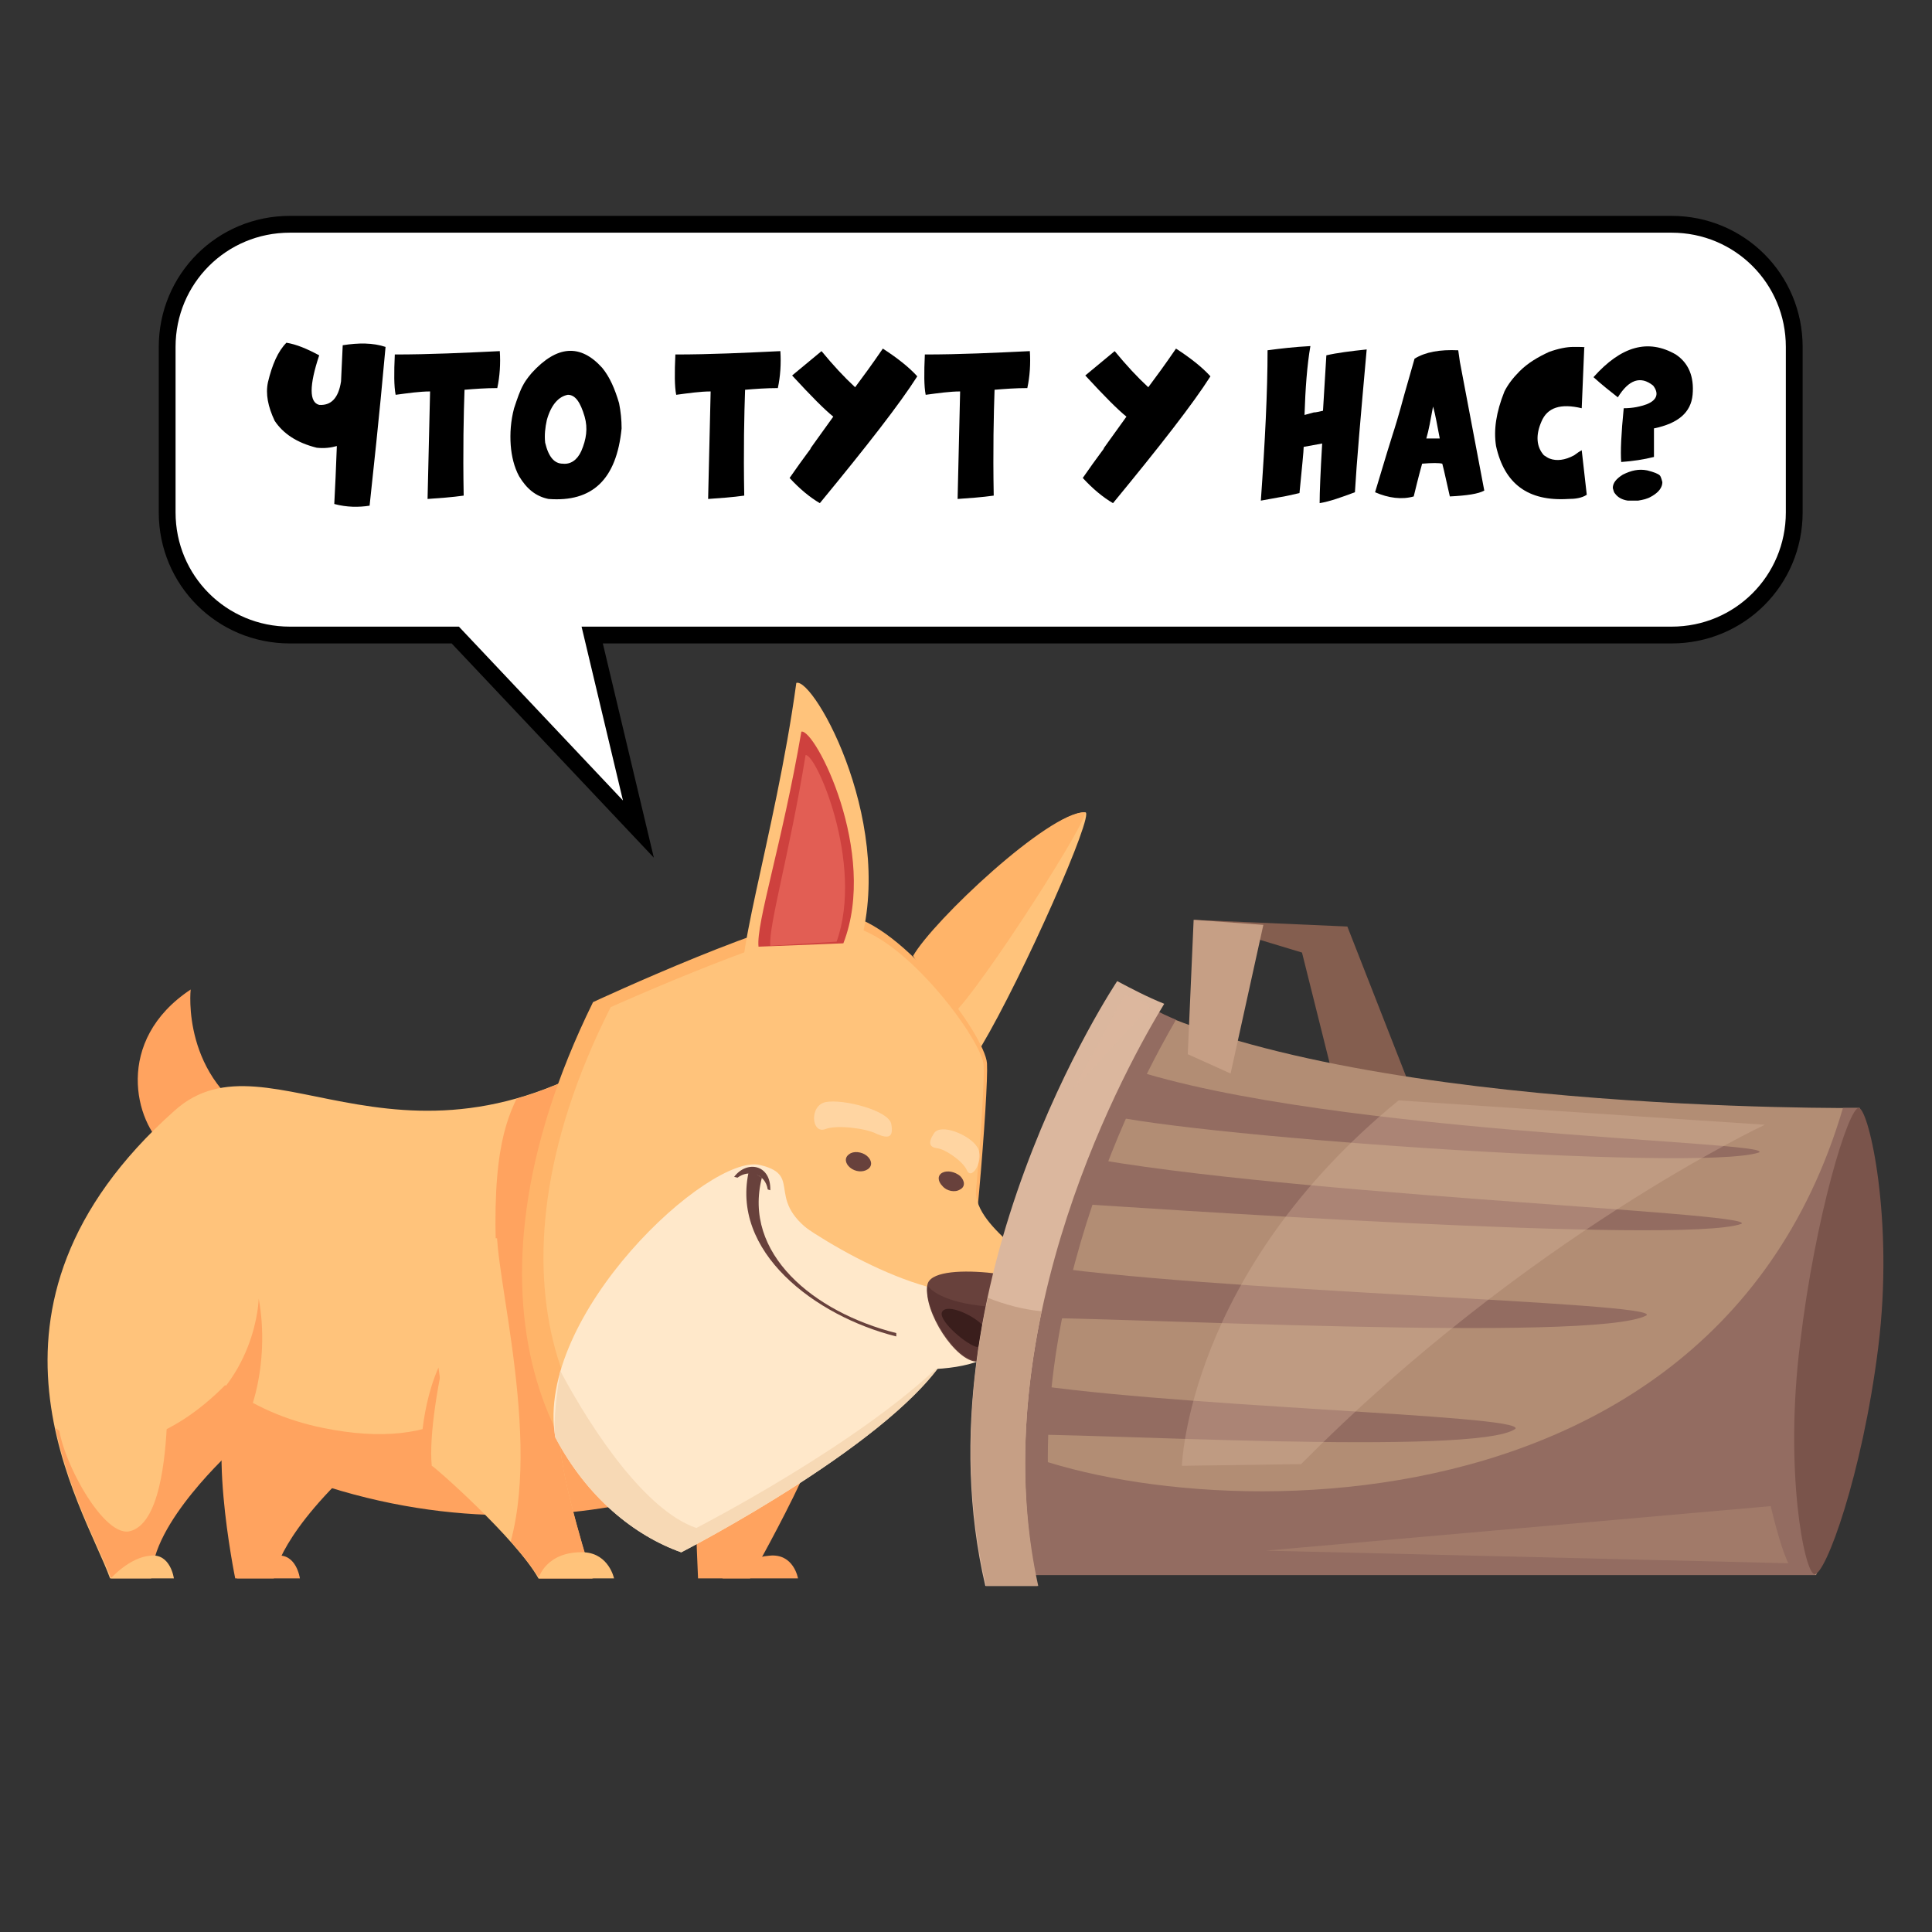 <?xml version="1.0" encoding="UTF-8"?> <!-- Generator: Adobe Illustrator 24.0.2, SVG Export Plug-In . SVG Version: 6.00 Build 0) --> <svg xmlns="http://www.w3.org/2000/svg" xmlns:xlink="http://www.w3.org/1999/xlink" id="_x34_" x="0px" y="0px" viewBox="0 0 230 230" style="enable-background:new 0 0 230 230;" xml:space="preserve"><rect x="0" y="0" width="230" height="230" fill="#333333" stroke="none"/> <style type="text/css"> .st0{fill:#FFA35F;} .st1{fill:#FFC37B;} .st2{fill:#FF7D43;} .st3{fill:#5796B5;} .st4{fill:#FFB469;} .st5{fill:#FFE8CA;} .st6{fill:#EFCEA8;} .st7{fill:#68413C;} .st8{fill:#E25E54;} .st9{fill:#CE413E;} .st10{fill:#C93632;} .st11{fill:#4F2A28;} .st12{fill:#FF6161;} .st13{fill:#F44D4D;} .st14{fill:#4085A0;} .st15{fill:#351817;} .st16{fill:#9B6D6A;} .st17{fill:#8BC2D8;} .st18{opacity:0.5;fill:#FFE8CA;} .st19{fill:#FF9255;} .st20{fill:#AA533F;} .st21{fill:#913A2C;} .st22{fill:#331717;} .st23{fill:#895B58;} .st24{fill:#4FC5E0;} .st25{fill:#F2D4BB;} .st26{fill:#D3AC8C;} .st27{fill:#996152;} .st28{fill:#FFE1CA;} .st29{fill:#381C1B;} .st30{fill:#89615D;} .st31{fill:#703D33;} .st32{fill:#A54242;} .st33{fill:#FF8E55;} .st34{fill:#843636;} .st35{opacity:0.64;fill:#A54242;} .st36{fill:#E55A5A;} .st37{fill:#D64141;} .st38{fill:#542F2D;} .st39{fill:#D8B18B;} .st40{fill:#3D1E1D;} .st41{fill:#875955;} .st42{fill:#8C2F2F;} .st43{fill:#A0463A;} .st44{fill:#8C342A;} .st45{fill:#EA4B62;} .st46{fill:#D83050;} .st47{fill:#FFF4E1;} .st48{fill:#4C2E2C;} .st49{fill:#301B1B;} .st50{fill:#875B58;} .st51{fill:#FF6986;} .st52{fill:#F7D9B5;} .st53{fill:#9E826F;} .st54{fill:#FF8650;} .st55{fill:#FFAC61;} .st56{fill:#CC7236;} .st57{fill:#8C4137;} .st58{fill:#772D28;} .st59{fill:#56302D;} .st60{fill:#3D1E1C;} .st61{fill:#966E6B;} .st62{fill:#F94343;} .st63{fill:#E52525;} .st64{fill:#AC6DC6;} .st65{fill:#A04B40;} .st66{fill:#93312A;} .st67{fill:#EFBC9A;} .st68{fill:#DB9F77;} .st69{fill:#FFE1CC;} .st70{fill:#CE956E;} .st71{fill:#6D4D38;} .st72{fill:#87605D;} .st73{fill:#FFFCE6;} .st74{opacity:0.5;} .st75{fill:#84534F;} .st76{fill:#774D4A;} .st77{fill:#381B1A;} .st78{fill:#DB5858;} .st79{fill:#B28D74;} .st80{fill:#845846;} .st81{fill:#CCA68D;} .st82{fill:#6D4941;} .st83{fill:#FFF5D4;} .st84{fill:#845E4F;} .st85{fill:#593431;} .st86{fill:#3A1E1C;} .st87{fill:#936C61;} .st88{fill:#C69F85;} .st89{fill:#DBB79E;} .st90{fill:#7A544B;} .st91{opacity:0.45;fill:#B28D74;} .st92{opacity:0.33;fill:#DBB79E;} .st93{opacity:0.96;fill:#DBB79E;} .st94{fill:#FFFFFF;stroke:#000000;stroke-width:2;stroke-miterlimit:10;} .st95{fill:#A53C66;} .st96{fill:#C6587F;} .st97{fill:#B54774;} .st98{opacity:0.4;} .st99{fill:#FFC7E0;} .st100{fill:#ED629A;} .st101{fill:#DD5292;} </style> <g> <path class="st1" d="M109.2,114.9c2.6-4.6,15.3-18.2,20-18.2c1.2,0-7.4,19.5-12.4,27.9L109.2,114.9z"></path> <path class="st4" d="M108.7,113.8c2.4-4.2,16.1-17.1,20.4-17.1c1.1,0-12.3,21-15.8,24.2L108.7,113.8z"></path> <path class="st0" d="M19.7,136.6c-3.6-2.9-6.2-12.7,3-18.8c0,0-1.2,10.7,8.6,15.8L19.7,136.6z"></path> <path class="st0" d="M28,187.9h4.6c0,0,0.2-4.4,8.9-12.7c2.6-2.4-6.8-16.9-13.3-9.9C24.2,169.4,28,187.9,28,187.9z"></path> <path class="st0" d="M28.2,187.9h7.5c0,0-0.4-3-2.8-2.7C30.4,185.4,28.2,187.9,28.2,187.9z"></path> <polygon class="st84" points="158.8,128.6 168,129.7 160.4,110.3 142.1,109.5 155,113.4 "></polygon> <path class="st1" d="M77.6,122.6c-29,21.1-45.4-0.6-56.8,9.6c-26.5,23.6-10.8,47.1-7.7,55.7h4.9c-0.2-6.4,9.3-16.1,9.3-16.1 c35,17.2,63.7,1.7,63.7,1.7S85.8,116.7,77.6,122.6z"></path> <path class="st0" d="M77.6,122.6c-5.8,4.3-11.2,6.8-16.1,8.2c-1.7,3.5-3.4,8.9-2,25.4c0.9,11.2-7.3,16.6-21,13.8 c-4.5-0.9-8.5-2.7-11.7-5.1c-6.1,6.2-13.4,8.8-18.8,6c-0.5-0.3-1-0.6-1.4-0.9c1.7,7.9,5.2,14.2,6.6,17.8h4.9 c-0.2-6.4,9.7-15.3,9.7-15.3c35,17.2,63.3,0.9,63.3,0.9S85.8,116.7,77.6,122.6z"></path> <path class="st0" d="M50.1,175c0,0-0.4-6.5,2.1-12.2l2,14.7L50.1,175z"></path> <path class="st1" d="M64.1,187.9h6.4c0,0-3.7-11.8-3.8-15.9c-0.1-4.2-4.2-24.5-7.7-24.6c-3.4-0.1-8.3,20.2-7.6,27.1 C51.5,174.4,61.4,183.1,64.1,187.9z"></path> <path class="st0" d="M66.7,171.9c-0.1-4.2-3.9-26.8-7.3-26.9c-1.6,3,5.2,24.5,1.4,38.5c1.4,1.6,2.6,3.1,3.4,4.4h6.4 C70.5,187.9,66.8,176.1,66.7,171.9z"></path> <path class="st0" d="M83.1,187.9h6.2c0,0,10.6-18.5,9.2-21.7c-1.4-3.2-15.3-3.1-15.7-0.6C82.2,168.1,83.1,187.9,83.1,187.9z"></path> <path class="st4" d="M81.3,184.5C66,179.2,53,155.1,70.6,119.3c0,0,23-10.7,29.1-10.5c7,0.1,17.6,14.4,17.8,17.8 c0.2,3.4-1.7,26.8-3,31.5C111.8,167.3,81.3,184.5,81.3,184.5z"></path> <path class="st1" d="M82.9,180.2C68.4,175.3,56,153,72.7,119.9c0,0,21.8-9.8,27.6-9.7c6.6,0.1,16.6,13.5,16.8,16.6 c0.2,3.1-1.5,24.6-2.7,28.9C111.8,164.3,82.9,180.2,82.9,180.2z"></path> <path class="st5" d="M90.5,138.7c-6-1.5-26.9,17.9-24.4,32.4c3.8,7.2,9.4,11.7,15,13.7c0,0,26.5-13.6,31.9-24.1 c-4.3-2.8-8.8-9.5-14.8-13C90.3,143.1,96,140,90.5,138.7z"></path> <path class="st52" d="M82.9,181.9c-5.9-2-12.2-11.2-16.2-18.7c-0.3,1.9-0.9,6.1-0.6,7.9c3.8,7.2,9.4,11.7,15,13.7 c0,0,23.9-12.3,31-22.5C102.2,172,82.9,181.9,82.9,181.9z"></path> <path class="st1" d="M125.4,154c-1-4-9.9-7.8-9.2-12.8c0,0-14,0.8-5,17.6L125.4,154z"></path> <path class="st1" d="M88.9,118.4c-2.4-1.6,3.4-18.8,5.9-37.1c2.1-0.7,12.3,17.5,7.2,32.4L88.9,118.4z"></path> <path class="st9" d="M90.3,112.7c-0.3-2.8,2.8-12.2,5.1-25.6c1.6-0.4,9.2,14.4,5,25.2L90.3,112.7z"></path> <path class="st5" d="M91.4,156.6c3.6,5.7,18.8,7.9,25.2,5.4c0,0,5.3-9,1.5-8.2c-8,1.7-21.6-6.7-25.9-10.4 C88.6,140.3,89.1,152.9,91.4,156.6z"></path> <path class="st7" d="M116.3,162.1c-2.5,0-6.4-5.9-5.9-9.1c0.4-3.1,13.7-1.1,14.9,0.6C126.6,155.2,118.5,162.1,116.3,162.1z"></path> <path class="st85" d="M119.5,155.6c-4.4,0-8.1-1.1-9.1-2.6c-0.4,3.1,3.5,9,5.9,9c1.8,0,7.5-4.6,8.8-7.2 C123.6,155.3,121.6,155.6,119.5,155.6z"></path> <path class="st86" d="M116.1,160.3c-1.4-0.5-4.6-3.3-3.9-4.2c0.7-0.9,3.6,0.5,4.6,1.5C117.8,158.4,117.1,160.7,116.1,160.3z"></path> <g> <path class="st7" d="M106.7,159.1c-9.6-2.4-19.9-10.1-17.5-19.9l1.5,1c-2.3,9,6.1,16,16,18.5L106.7,159.1z"></path> </g> <path class="st7" d="M114.3,141.6c0.6-0.3,0.6-1,0-1.6c-0.6-0.5-1.5-0.7-2.1-0.4c-0.6,0.3-0.6,1,0,1.6 C112.7,141.8,113.7,142,114.3,141.6z"></path> <path class="st7" d="M103.3,139.2c0.6-0.4,0.5-1.1-0.1-1.6c-0.6-0.5-1.6-0.6-2.1-0.2c-0.6,0.4-0.5,1.1,0.1,1.6 C101.8,139.5,102.7,139.6,103.3,139.2z"></path> <path class="st79" d="M117.7,187.5l98.5,0c0,0,12.6-29.4,5.2-55.6c0,0-62.9,0.7-88.6-13.8C132.8,118,109.5,152.7,117.7,187.5z"></path> <path class="st87" d="M221.3,131.9c0,0-0.7,0-1.9,0c-16.7,56.8-89.7,48.6-103.5,38.1c-0.2,5.7,0.3,11.6,1.7,17.5l98.5,0 C216.2,187.4,228.8,158,221.3,131.9z"></path> <polygon class="st88" points="141.4,125.5 142.1,109.5 150.4,110.1 146.5,127.8 "></polygon> <path class="st87" d="M209.4,137.2c-7.1,2.4-71.3-2.1-79.3-4.9c0,0,1.3-4.2,1.8-6C154.3,135,211.8,135.8,209.4,137.2z"></path> <path class="st87" d="M207.3,145.7c-7,2.5-71.7-1.9-82.1-2.6c0,0,0.8-4,1.1-5.9C148.9,142.1,209.6,144.3,207.3,145.7z"></path> <path class="st87" d="M196,156.6c-6.2,3.3-64.6,0.1-74.1,0.3c0,0,0.5-4.4,0.7-6.4C143.4,153.8,198,155,196,156.6z"></path> <path class="st87" d="M180.4,170.1c-4.5,3.3-52.2,0.4-59.8,0.7c0,0-0.3-4.4-0.5-6.4C137.4,167.5,181.7,168.4,180.4,170.1z"></path> <path class="st1" d="M64.1,187.9h9c0,0-0.6-2.9-3.5-3.1C65,184.6,64.1,187.9,64.1,187.9z"></path> <path class="st0" d="M86,187.9h9c0,0-0.5-3-3.4-2.7C88.6,185.4,86,187.9,86,187.9z"></path> <path class="st7" d="M91.4,141.6l0.3,0.1c0.1-3.1-2.8-3.6-4.3-1.6c0,0,0,0,0,0l0.4,0.1C89.1,139.2,91.1,139.7,91.4,141.6z"></path> <path class="st18" d="M98.3,134.4c-1.7,0.7-2-2.8,0-3.2c2.1-0.4,7.5,1,7.8,2.6c0.3,1.6-0.3,1.8-1.7,1.2 C103.1,134.3,99.6,133.9,98.3,134.4z"></path> <path class="st18" d="M115.1,139.3c0.6,1.4,2.2-1.4,1.2-2.8c-0.9-1.4-4.3-2.8-5.1-1.6c-0.8,1.2-0.5,1.7,0.4,1.8 S114.6,138.2,115.1,139.3z"></path> <path class="st87" d="M140,121.4c-1.9-0.8-3.6-1.7-5.2-2.6c0,0-22.2,34.3-14.4,68.6l5.7,0C120,157.5,136.2,127.9,140,121.4z"></path> <path class="st89" d="M138.6,119.5c-2-0.8-3.9-1.8-5.6-2.7c0,0-24.1,36-15.7,72l6.2,0C116.9,157.3,134.5,126.2,138.6,119.5z"></path> <path class="st90" d="M223.6,160.4c1.9-15.2-1.1-28.3-2.3-28.5c-1.2-0.2-5.2,12.8-7,28c-1.9,15.2,0.5,27.3,1.7,27.5 C217.3,187.6,221.7,175.6,223.6,160.4z"></path> <path class="st91" d="M212.9,186.1c-1-2-2.1-6.8-2.1-6.8l-60.1,5.3L212.9,186.1z"></path> <path class="st88" d="M124,156.1c-2.2-0.2-4.4-0.8-6.4-1.6c-2.3,10.6-3,22.4-0.2,34.3l6.2,0C121.1,177.4,121.9,166.2,124,156.1z"></path> <path class="st1" d="M13.2,187.9h7.5c0,0-0.4-3-2.8-2.7C15.4,185.4,13.2,187.9,13.2,187.9z"></path> <path class="st1" d="M19.9,169c-0.2,4.6-0.9,12.5-4.5,13.3C12,183,6.6,172.3,7,169C7.5,165.6,19.9,169,19.9,169z"></path> <path class="st0" d="M26.5,172.7c3.4-1.9,5.7-10.6,4.3-18.1c0,0-0.2,10.3-10,15.5L26.5,172.7z"></path> <path class="st8" d="M91.7,112.6c-0.2-2.5,2.3-11,4.2-22.7c1.2-0.3,7,12.9,3.7,22.2L91.7,112.6z"></path> <path class="st92" d="M166.5,131c-25.1,20.5-25.8,43.5-25.8,43.5l14.2-0.2c26.8-27.1,55.2-40.4,55.2-40.4L166.5,131z"></path> <polygon class="st93" points="133.9,118.4 137.1,119.6 127.7,129.8 "></polygon> </g> <path class="st94" d="M199,75.6H70.5l5.5,23.1L54.2,75.6H34.5c-8.1,0-14.6-6.5-14.6-14.6V41.3c0-8.1,6.5-14.6,14.6-14.6H199 c8.1,0,14.6,6.5,14.6,14.6V61C213.6,69.1,207.1,75.6,199,75.6z"></path> <g> <path d="M40.8,41.1c1.9-0.3,3.6-0.3,5.1,0.2c-0.8,8.9-1.5,15.1-1.9,18.9c-1.3,0.2-2.7,0.2-4.2-0.2c0,0,0-0.1,0-0.1 c0.1-1.8,0.2-4.1,0.3-6.8c-0.7,0.2-1.5,0.3-2.4,0.2c-2.4-0.6-4-1.7-5-3.2c-0.8-1.7-1.1-3.2-0.8-4.6c0.5-2.1,1.2-3.7,2.2-4.7 c1.2,0.2,2.4,0.7,3.9,1.5c-1.2,3.6-1.2,5.6,0,5.9c1.4,0.1,2.3-0.8,2.6-2.8L40.8,41.1z"></path> <path d="M59.2,46.2c-1.4,0-2.7,0.1-3.9,0.2c-0.1,2.9-0.2,7.1-0.1,12.6c-1.4,0.2-2.9,0.3-4.3,0.4l0.3-12.8c-1.2,0-2.6,0.2-4.1,0.4 c-0.2-1-0.2-2.6-0.1-4.8c4.2,0,8.3-0.2,12.5-0.4C59.6,43.3,59.5,44.8,59.2,46.2z"></path> <path d="M73.7,48c0.2,1,0.3,2,0.3,3c-0.6,6.1-3.5,8.8-8.7,8.4c-1.5-0.3-2.6-1.2-3.5-2.7c-0.6-1.1-0.9-2.4-1-3.7 c-0.1-1.4,0-2.9,0.4-4.4c0.4-1.2,0.7-2.1,1.1-2.8c0.1-0.2,0.4-0.7,1-1.4c3-3.3,5.8-3.5,8.4-0.6C72.6,44.9,73.2,46.3,73.7,48z M67,55.2c0.9,0.1,1.7-0.4,2.2-1.5c0.6-1.4,0.8-2.7,0.4-4.1c-0.5-1.7-1.1-2.6-2-2.6c-1.1,0.2-2,1.2-2.5,3c-0.2,0.9-0.3,1.8-0.2,2.7 C65.3,54.4,66,55.2,67,55.2z"></path> <path d="M92.6,46.2c-1.4,0-2.7,0.1-3.9,0.2c-0.1,2.9-0.2,7.1-0.1,12.6c-1.4,0.2-2.9,0.3-4.3,0.4l0.3-12.8c-1.2,0-2.6,0.2-4.1,0.4 c-0.2-1-0.2-2.6-0.1-4.8c4.2,0,8.3-0.2,12.5-0.4C93,43.3,92.9,44.8,92.6,46.2z"></path> <path d="M97.8,41.8c1.4,1.7,2.7,3.1,4,4.3c0.9-1.2,2-2.7,3.3-4.6c1.7,1.1,3.1,2.2,4.1,3.3c-2.1,3.3-6,8.3-11.6,15.1 c-1.2-0.7-2.4-1.7-3.6-3c1.8-2.6,2.7-3.7,2.5-3.5s0.7-1,2.7-3.8c-1-0.8-2.6-2.4-4.9-4.9L97.8,41.8z"></path> <path d="M122.3,46.2c-1.4,0-2.7,0.1-3.9,0.2c-0.1,2.9-0.2,7.1-0.1,12.6c-1.4,0.2-2.9,0.3-4.3,0.4l0.3-12.8c-1.2,0-2.6,0.2-4.1,0.4 c-0.2-1-0.2-2.6-0.1-4.8c4.2,0,8.3-0.2,12.5-0.4C122.7,43.3,122.6,44.8,122.3,46.2z"></path> <path d="M132.7,41.8c1.4,1.7,2.7,3.1,4,4.3c0.9-1.2,2-2.7,3.3-4.6c1.7,1.1,3.1,2.2,4.1,3.3c-2.1,3.3-6,8.3-11.6,15.1 c-1.2-0.7-2.4-1.7-3.6-3c1.8-2.6,2.7-3.7,2.5-3.5s0.7-1,2.7-3.8c-1-0.8-2.6-2.4-4.9-4.9L132.7,41.8z"></path> <path d="M155.3,49.4c0.7-0.2,1.1-0.3,1.1-0.3c0.3,0,0.6-0.1,1.1-0.2c0.1-1.4,0.2-3.6,0.4-6.6c1.3-0.3,2.9-0.5,4.8-0.7 c-0.7,7.8-1.2,13.5-1.4,17c-1.6,0.6-3,1.1-4.2,1.3c0-1.3,0.1-3.7,0.3-7.1l-2.2,0.4c0,0.5-0.2,2.4-0.5,5.5c-0.9,0.2-1.7,0.4-2.4,0.5 l-2.2,0.4c0.5-7,0.8-13,0.8-17.9c1.5-0.2,3.2-0.4,5.1-0.5C155.6,43.5,155.4,46.3,155.3,49.4z"></path> <path d="M173.8,43.1l2.9,15.3c-0.7,0.4-2.1,0.6-4.1,0.7l-0.7-3.1l-0.2-0.8c-0.4-0.1-1.2-0.1-2.4,0c-0.5,1.8-0.8,3.1-1,3.9 c-1.4,0.4-3,0.2-4.6-0.5c1.2-4,1.9-6.3,2.1-6.9c0.2-0.6,0.7-2.2,1.4-4.8l1.2-4.2c1.3-0.8,3-1.1,5.2-1L173.8,43.1z M169.8,52.2 c0.5,0,1,0,1.6,0c-0.3-1.5-0.5-2.8-0.8-3.8C170.3,50,170.1,51.2,169.8,52.2z"></path> <path d="M188.3,48.6c-2.5-0.6-4.1-0.1-4.8,1.6c-0.7,1.6-0.6,3,0.3,4c0.2,0.1,0.4,0.3,0.7,0.4c0.8,0.3,1.8,0.2,2.9-0.4 c0.4-0.3,0.7-0.5,0.9-0.6l0.6,5.3c-0.6,0.4-1.4,0.5-2.2,0.5c-4.8,0.3-7.6-1.8-8.6-6.3c-0.3-1.9,0-4,1-6.5c0.4-0.8,1-1.6,1.8-2.4 c1-1,2.2-1.7,3.5-2.3c1.1-0.4,2.1-0.6,2.9-0.6c1,0,1.5,0,1.3,0.1L188.3,48.6z"></path> <path d="M201.5,47c-0.2,2.1-1.7,3.4-4.6,4c0,1.6,0,2.8,0,3.4c-1.2,0.3-2.5,0.5-3.9,0.6c-0.1-1.2,0-3.4,0.3-6.4c1.1,0,2-0.2,2.8-0.5 c1.2-0.5,1.4-1.3,0.7-2.2c-1.5-1.2-2.9-0.7-4.2,1.4c-0.9-0.7-1.9-1.5-2.9-2.4c3.3-3.7,6.5-4.6,9.8-2.7 C201,43.2,201.7,44.8,201.5,47z M197.9,57.4c0,0.6-0.4,1.2-1.3,1.7c-0.5,0.3-1,0.4-1.6,0.5c-0.5,0-0.9,0-1.2,0 c-0.7-0.1-1.2-0.4-1.5-0.8c-0.2-0.2-0.2-0.4-0.3-0.7c0-0.6,0.4-1.1,1.2-1.6c1-0.5,1.9-0.7,2.9-0.5c0.8,0.2,1.3,0.4,1.5,0.6 C197.7,56.7,197.8,57,197.9,57.4z"></path> </g> </svg> 